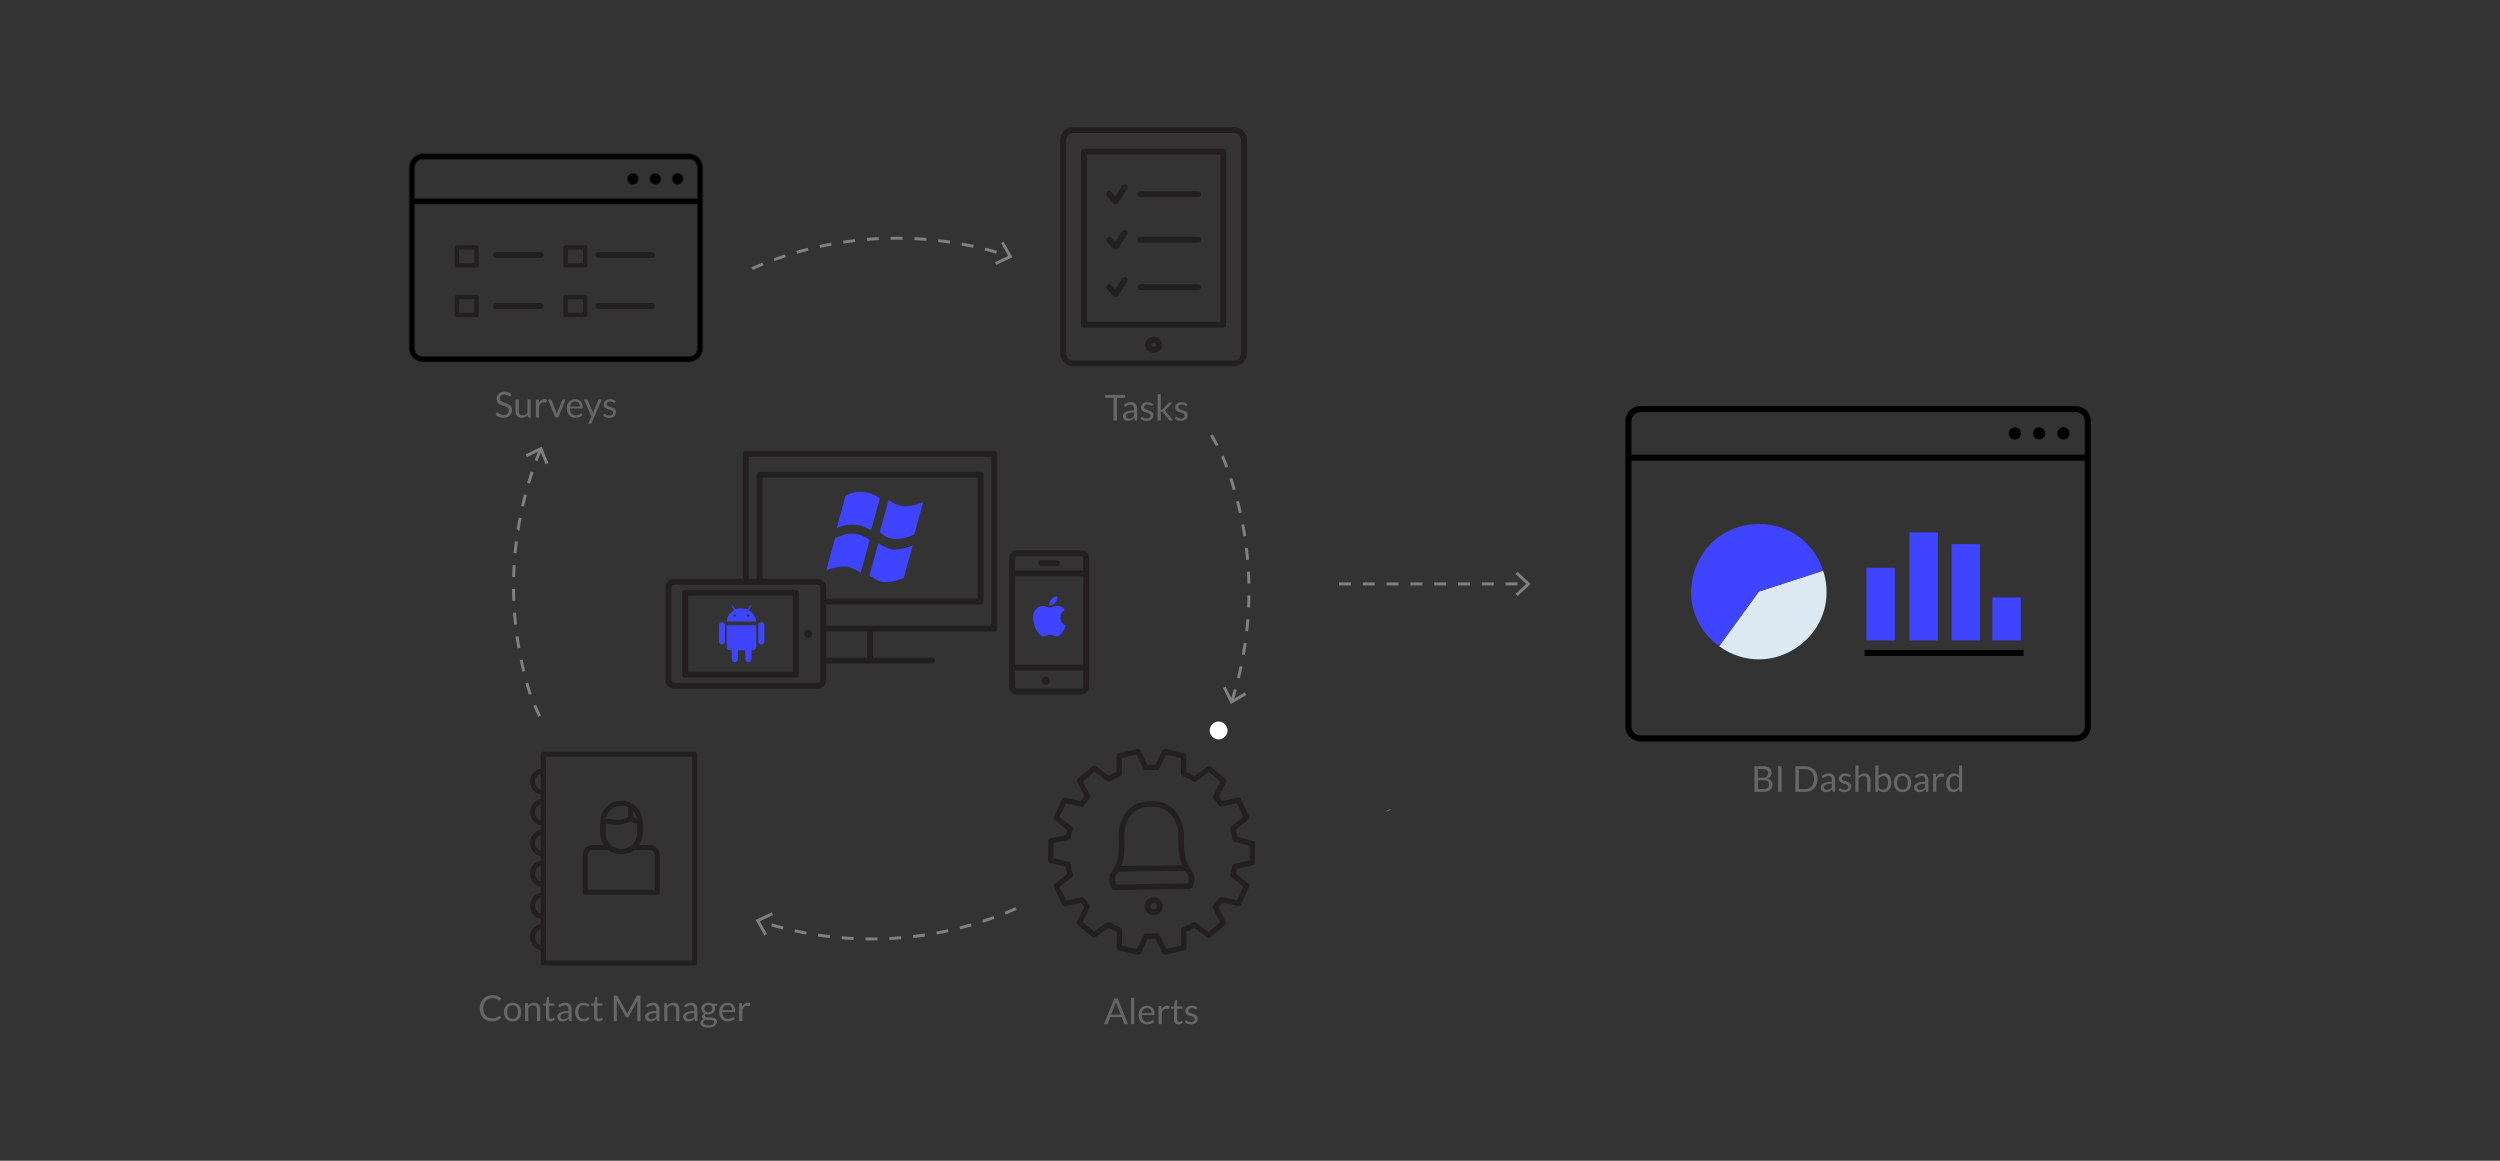 <svg xmlns="http://www.w3.org/2000/svg" xmlns:xlink="http://www.w3.org/1999/xlink" width="840" height="390" xmlns:v="https://vecta.io/nano"><rect width="100%" height="100%" fill="#333333" stroke="none"/><style><![CDATA[.B{stroke-linejoin:round}.C{fill:none}.D{stroke-miterlimit:10}.E{stroke-width:1.7}.F{stroke:#231f20}.G{stroke-width:2}.H{stroke-linecap:round}.I{stroke:gray}.J{stroke-dasharray:4,4}.K{fill-rule:evenodd}.L{fill:#3f44ff}]]></style><path d="M449.9 196.197h63.3" class="C D I J"/><path fill="gray" d="M509.885 200.287l-.683-.732 3.612-3.357-3.612-3.357.683-.733 4.397 4.1z"/><path fill="#fff" d="M409.482 242.426c-1.604-.012-3 1.378-3.025 2.985-.018 1.596 1.382 3.016 2.98 3.026 1.614.01 2.997-1.358 3.02-2.983.018-1.6-1.374-3.02-2.975-3.028" class="K"/><g class="B C D F G"><path d="M250.596 195.478v-43.004h83.484v58.76h-57.467m15.725.001V222.1"/><path d="M277.547 221.95h35.58" class="H"/><path d="M255.215 195.356V159.52h74.246v42.575h-52.848m88.347 28.332c0 1.072-.68 1.943-1.52 1.943h-21.87c-.84 0-1.524-.87-1.524-1.943v-42.6c0-1.072.684-1.944 1.524-1.944h21.868c.84 0 1.52.872 1.52 1.944v42.6z"/></g><path fill="#231f20" d="M352.755 228.76c0 .758-.617 1.373-1.374 1.373s-1.373-.615-1.373-1.373a1.37 1.37 0 0 1 1.373-1.375c.757 0 1.374.613 1.374 1.375"/><g class="B C D F G"><path d="M349.843 189.257h5.318" class="H"/><path d="M274.438 195.478c1.197 0 2.176.795 2.176 1.776v31.393c0 .98-.98 1.776-2.176 1.776h-47.684c-1.2 0-2.176-.797-2.176-1.776v-31.394c0-.98.975-1.776 2.176-1.776h47.684z"/><path d="M230.198 199.198h37.216v27.507h-37.216z"/></g><path fill="#231f20" d="M272.922 212.952c0 .758-.617 1.373-1.375 1.373s-1.373-.615-1.373-1.373.615-1.375 1.373-1.375 1.375.613 1.375 1.375"/><path d="M347.112 207.68c-.024-1.096.22-2.06.892-2.873.692-.838 1.596-1.255 2.7-1.197.376.02.745.13 1.074.308.636.347 1.238.28 1.866-.02a3.25 3.25 0 0 1 1.574-.334c.974.056 1.805.406 2.426 1.187.083.105.096.165-.033.26-.66.487-1.13 1.104-1.268 1.935-.212 1.266.326 2.507 1.534 3.137.2.104.22.2.144.4-.355.956-.882 1.812-1.546 2.578-.648.75-1.385.978-2.4.5-.832-.396-1.646-.365-2.468.02-.43.2-.877.325-1.35.188-.4-.117-.715-.378-.98-.684-.785-.9-1.388-1.906-1.75-3.05-.247-.778-.423-1.568-.394-2.335m8.18-7.1c-.027 1.295-.967 2.62-2.375 2.834-.334.052-.407-.014-.377-.363.125-1.4 1.205-2.542 2.577-2.748.3-.043.123.192.175.277m-77.64-8.938c-.032-.075-.01-.13 0-.187l2.883-10.563c.024-.093.04-.184.154-.23l3.12-1.078c2.42-.623 4.7-.27 6.88.935.457.257.93.483 1.332.823.127.105.165.2.115.37l-2 7.234-.934 3.312c-.037.136-.08.116-.175.06a18.78 18.78 0 0 0-3.016-1.54 6.49 6.49 0 0 0-3.274-.407c-1.152.14-2.3.324-3.4.635-.54.148-1.06.348-1.56.594-.033.018-.064.026-.107.044m32.446-22.97a.39.39 0 0 1-.009.209l-2.865 10.46a.43.43 0 0 1-.263.309c-1.28.574-2.593 1.047-3.982 1.256-1.334.2-2.665.268-3.985-.12-1.16-.343-2.17-.954-3.102-1.708-.065-.05-.12-.1-.178-.168-.126-.12-.15-.258-.1-.426l2.897-10.364c.036-.127.06-.155.185-.07.952.678 1.946 1.28 3.063 1.662 1.415.48 2.855.492 4.3.23 1.316-.238 2.556-.7 3.796-1.185l.235-.085m-17.445 9.48c-.9-.617-5.886-3.455-11.373-.736-.052.016-.105.035-.166.05-.036-.073.01-.137.026-.197l2.875-10.556a.32.32 0 0 1 .188-.223c6.216-3.277 11.42.887 11.388 1.014l-1.447 5.226-1.457 5.314c-.01.03-.02.05-.034.107m13.974 5.136l-.348 1.23-2.572 9.408c-.027.108-.063.183-.176.233-1.518.67-3.093 1.18-4.746 1.353-1.666.174-3.26-.088-4.734-.928l-1.755-1.102c-.134-.094-.178-.184-.127-.36l2.848-10.447c.04-.15.077-.154.196-.076.956.596 1.955 1.1 2.984 1.57.98.434 2.006.516 3.063.45 1.8-.112 3.494-.63 5.156-1.3l.16-.058c.013-.001.023.006.05.014" class="K L"/><path d="M340.457 192.622h24.1m-24.502 31.728h24.914" class="B C D F G"/><g class="L"><path d="M254.08 210.125l.006 7.202c-.003.652-.482 1.102-1.163 1.142a601.04 601.04 0 0 1-7.596 0c-.66-.042-1.143-.493-1.145-1.118l.008-7.226c.093-.058.193-.034.29-.034h9.313c.096 0 .196-.024.288.034" class="K"/><path d="M255.8 216.54c-.562 0-1.017-.455-1.017-1.017v-5.437a1.02 1.02 0 0 1 1.017-1.018 1.02 1.02 0 0 1 1.018 1.018v5.437a1.02 1.02 0 0 1-1.018 1.017m-13.223 0a1.02 1.02 0 0 1-1.018-1.017v-5.437a1.02 1.02 0 0 1 1.018-1.018 1.02 1.02 0 0 1 1.017 1.018v5.437c0 .562-.455 1.017-1.017 1.017m4.303 5.975c-.563 0-1.018-.455-1.018-1.017v-5.437a1.02 1.02 0 0 1 1.018-1.018 1.02 1.02 0 0 1 1.017 1.018v5.437c0 .562-.456 1.017-1.017 1.017m4.6 0a1.02 1.02 0 0 1-1.018-1.017v-5.437a1.02 1.02 0 0 1 1.018-1.018 1.02 1.02 0 0 1 1.017 1.018v5.437a1.02 1.02 0 0 1-1.017 1.017"/><path d="M253.942 208.037c-.3-1.267-1.062-2.188-2.16-2.843-.198-.116-.228-.188-.105-.378l.6-1.055c.07-.124.105-.368-.138-.365-.154.001-.233.172-.297.313-.108.25-.263.472-.395.707-.2.363-.236.373-.642.25-.376-.114-1.668-.5-3.353-.01-.453.13-.432.13-.673-.254-.218-.345-.29-.616-.705-1.004-.037-.034-.24 0-.108.373.127.36.355.676.567.99.16.24.097.33-.13.466-2.175 1.302-2.074 2.88-2.204 3.62h9.848c.018-.277-.04-.546-.103-.8m-7.108-.8c-.273-.008-.438-.153-.448-.402s.138-.418.403-.43c.27-.01.426.148.437.397s-.138.408-.392.434m4.605 0c-.268-.02-.424-.146-.43-.4-.01-.257.13-.416.4-.418.26-.003.415.14.424.396s-.153.395-.395.432" class="K"/></g><path d="M589.485 266.06v-8.598h2.742c.528 0 .982.052 1.365.155a2.6 2.6 0 0 1 .94.444 1.75 1.75 0 0 1 .546.705 2.38 2.38 0 0 1 .178.94 1.87 1.87 0 0 1-.1.611c-.065.196-.166.378-.3.546a2.12 2.12 0 0 1-.504.45c-.202.132-.44.24-.7.324.628.124 1.102.35 1.422.678s.48.76.48 1.296c0 .364-.066.696-.2.996s-.33.56-.588.774-.574.383-.948.5-.8.177-1.28.177h-3.04zm1.164-4.747h1.536a3.02 3.02 0 0 0 .852-.107 1.74 1.74 0 0 0 .598-.301c.157-.128.274-.282.35-.465s.114-.38.114-.597c0-.504-.152-.874-.456-1.1s-.776-.354-1.416-.354h-1.578v2.934zm0 .83v2.994h1.86c.332 0 .616-.038.854-.114a1.6 1.6 0 0 0 .588-.32 1.24 1.24 0 0 0 .339-.491 1.8 1.8 0 0 0 .108-.627c0-.444-.157-.796-.47-1.054s-.8-.387-1.426-.387h-1.852zm7.98 3.917h-1.164v-8.598h1.164v8.598zm12.07-4.296c0 .644-.103 1.23-.306 1.758s-.492.98-.864 1.356-.818.667-1.338.873a4.66 4.66 0 0 1-1.73.31h-3.216v-8.598h3.216c.632 0 1.208.103 1.73.3a3.83 3.83 0 0 1 1.338.876 3.93 3.93 0 0 1 .864 1.359c.204.527.306 1.113.306 1.758zm-1.194 0c0-.528-.07-1-.216-1.416s-.348-.77-.612-1.056a2.6 2.6 0 0 0-.96-.66c-.376-.152-.794-.23-1.254-.23h-2.046v6.714h2.046c.46 0 .878-.075 1.254-.228a2.64 2.64 0 0 0 .96-.657 2.91 2.91 0 0 0 .612-1.053c.142-.416.216-.887.216-1.415zm7.074 4.296h-.474c-.104 0-.188-.016-.252-.048s-.106-.1-.126-.204l-.12-.564-.468.388c-.152.113-.313.2-.48.288s-.347.137-.537.177-.4.06-.633.06a2.16 2.16 0 0 1-.663-.099 1.5 1.5 0 0 1-.537-.299 1.43 1.43 0 0 1-.363-.502c-.1-.203-.135-.443-.135-.72a1.34 1.34 0 0 1 .198-.695c.132-.222.345-.42.64-.593s.68-.314 1.155-.425 1.058-.166 1.746-.166v-.477c0-.475-.102-.834-.303-1.078s-.5-.365-.897-.365c-.26 0-.48.033-.657.1s-.332.14-.462.222l-.336.222c-.094.066-.187.1-.278.1-.072 0-.136-.02-.2-.058s-.097-.085-.13-.14l-.192-.342c.336-.324.698-.566 1.086-.727a3.35 3.35 0 0 1 1.3-.24c.34 0 .643.056.906.168s.486.268.666.468.316.44.408.726a3.04 3.04 0 0 1 .138.937v3.886zm-2.77-.655c.188 0 .36-.02.516-.057a1.96 1.96 0 0 0 .44-.162c.137-.07.27-.155.396-.255a3.43 3.43 0 0 0 .369-.342v-1.254c-.492 0-.9.03-1.254.093s-.624.145-.84.245-.373.22-.472.355a.77.77 0 0 0-.146.459 1 1 0 0 0 .078.416c.053.116.122.213.2.287s.2.13.312.163.25.052.4.052zm7.872-4.422c-.05.088-.122.132-.223.132-.06 0-.128-.02-.204-.065l-.278-.147a2.21 2.21 0 0 0-.394-.15c-.154-.046-.332-.07-.54-.07a1.55 1.55 0 0 0-.485.07c-.143.047-.268.108-.37.188a.83.83 0 0 0-.234.28.75.75 0 0 0-.08.345.58.58 0 0 0 .135.391c.1.104.2.193.357.27a3.04 3.04 0 0 0 .504.201l.58.186.58.22a2.12 2.12 0 0 1 .504.3c.147.12.267.267.357.44a1.35 1.35 0 0 1 .135.627c0 .28-.05.54-.15.777s-.248.444-.444.618a2.13 2.13 0 0 1-.72.411c-.284.1-.6.15-.983.15-.425 0-.8-.068-1.152-.207s-.636-.314-.876-.53l.252-.408c.032-.052.07-.092.114-.12a.32.32 0 0 1 .174-.042c.072 0 .147.028.228.084l.3.186c.114.068.252.13.414.187s.365.084.6.084a1.67 1.67 0 0 0 .546-.081c.156-.054.286-.127.4-.22s.182-.198.23-.318.075-.248.075-.384c0-.168-.045-.307-.136-.417a1.17 1.17 0 0 0-.356-.282 2.91 2.91 0 0 0-.507-.204l-.582-.183-.582-.22a2.05 2.05 0 0 1-.507-.31 1.37 1.37 0 0 1-.357-.46c-.09-.184-.135-.403-.135-.663a1.62 1.62 0 0 1 .144-.669 1.64 1.64 0 0 1 .42-.563c.185-.162.4-.3.68-.388a2.71 2.71 0 0 1 .918-.144 2.92 2.92 0 0 1 1.077.188 2.53 2.53 0 0 1 .824.52l-.24.388zm1.726 5.077v-8.838h1.068v3.576a3.29 3.29 0 0 1 .863-.663c.316-.166.68-.25 1.093-.25.332 0 .625.055.88.165a1.69 1.69 0 0 1 .636.468c.17.202.3.445.387.73s.132.598.132.94v3.87H627.4v-3.87c0-.46-.105-.816-.315-1.07s-.53-.38-.963-.38a1.78 1.78 0 0 0-.885.23 2.94 2.94 0 0 0-.76.618v4.476h-1.07zm6.71 0v-8.838h1.074v3.636a3.12 3.12 0 0 1 .866-.705 2.29 2.29 0 0 1 1.12-.267c.353 0 .67.065.954.198s.526.33.727.6.354.586.462.972.162.83.162 1.335c0 .448-.06.865-.18 1.25s-.293.72-.52 1.002a2.45 2.45 0 0 1-.828.666 2.44 2.44 0 0 1-1.101.243c-.393 0-.726-.076-1-.228s-.514-.364-.718-.637l-.054.553c-.032.15-.124.228-.276.228h-.688zm2.712-5.323a1.72 1.72 0 0 0-.915.24c-.262.16-.503.386-.723.678v2.94c.2.264.404.45.64.558s.495.162.783.162c.567 0 1.004-.202 1.308-.605s.456-.98.456-1.73c0-.396-.035-.735-.104-1.02s-.17-.518-.304-.7-.294-.315-.485-.4-.4-.126-.655-.126zm6.42-.85c.444 0 .845.074 1.203.222s.662.358.912.63.44.602.576.987.2.817.2 1.293-.066.912-.2 1.296-.326.712-.576.984-.555.48-.912.627a3.16 3.16 0 0 1-1.203.219 3.16 3.16 0 0 1-1.203-.219 2.54 2.54 0 0 1-.915-.627c-.252-.272-.446-.6-.582-.984a3.86 3.86 0 0 1-.204-1.296c0-.476.068-.907.204-1.293a2.8 2.8 0 0 1 .582-.987 2.6 2.6 0 0 1 .915-.63c.358-.148.76-.222 1.203-.222zm0 5.424c.6 0 1.048-.2 1.344-.603s.444-.964.444-1.684-.148-1.288-.444-1.7-.744-.606-1.344-.606c-.304 0-.568.052-.792.156a1.48 1.48 0 0 0-.561.45c-.15.195-.263.437-.336.723a3.87 3.87 0 0 0-.111.969c0 .36.037.683.1.966s.186.523.336.718.337.343.56.446.488.156.792.156zm8.675.75h-.474c-.104 0-.188-.016-.252-.048s-.106-.1-.126-.204l-.12-.564-.468.388c-.152.113-.313.2-.48.288s-.347.137-.537.177-.4.06-.633.06a2.16 2.16 0 0 1-.663-.099 1.5 1.5 0 0 1-.537-.299 1.43 1.43 0 0 1-.363-.502c-.1-.203-.135-.443-.135-.72a1.34 1.34 0 0 1 .198-.695c.132-.222.345-.42.64-.593s.68-.314 1.155-.425 1.058-.166 1.746-.166v-.477c0-.475-.102-.834-.303-1.078s-.5-.365-.897-.365c-.26 0-.48.033-.657.1s-.332.14-.462.222l-.336.222c-.094.066-.187.1-.278.1-.072 0-.136-.02-.2-.058s-.097-.085-.13-.14l-.192-.342c.336-.324.698-.566 1.086-.727a3.35 3.35 0 0 1 1.3-.24c.34 0 .643.056.906.168s.486.268.666.468.316.44.408.726a3.04 3.04 0 0 1 .138.937v3.886zm-2.772-.655c.188 0 .36-.02.516-.057a1.96 1.96 0 0 0 .44-.162c.137-.07.27-.155.396-.255a3.43 3.43 0 0 0 .369-.342v-1.254c-.492 0-.9.03-1.254.093s-.624.145-.84.245-.373.22-.472.355a.77.77 0 0 0-.146.459 1 1 0 0 0 .078.416c.053.116.122.213.2.287s.2.13.312.163a1.43 1.43 0 0 0 .39.052zm4.392.655v-6.078h.612c.115 0 .195.022.24.066s.074.12.1.228l.07.948c.208-.424.466-.755.77-.993a1.7 1.7 0 0 1 1.077-.356 1.7 1.7 0 0 1 .456.057 1.59 1.59 0 0 1 .378.159l-.14.798c-.027.1-.1.15-.186.15-.056 0-.142-.02-.258-.057a1.66 1.66 0 0 0-.486-.057c-.372 0-.683.107-.933.324s-.46.53-.627.94v3.87h-1.066zm9.115 0a.27.27 0 0 1-.288-.222l-.097-.738a3.2 3.2 0 0 1-.891.759c-.334.2-.717.285-1.148.285a2.19 2.19 0 0 1-.948-.201c-.284-.134-.526-.33-.727-.6s-.354-.584-.462-.972a5.05 5.05 0 0 1-.162-1.338c0-.448.06-.865.18-1.25s.293-.722.52-1.006.5-.507.825-.67.692-.242 1.104-.242c.372 0 .7.063.954.188s.5.303.708.53v-3.372h1.068v8.838h-.636zm-2.07-.78a1.72 1.72 0 0 0 .915-.24c.262-.16.503-.387.723-.68v-2.94c-.195-.265-.4-.45-.645-.556s-.493-.158-.777-.158c-.567 0-1.004.2-1.308.605s-.456.98-.456 1.73a4.4 4.4 0 0 0 .102 1.017 1.94 1.94 0 0 0 .301.696 1.18 1.18 0 0 0 .485.398c.192.084.412.126.66.126z" fill="#666"/><g class="B C D F G"><path d="M418.01 118.613c0 1.914-1.493 3.473-3.334 3.473H360.57c-1.84 0-3.336-1.56-3.336-3.473V47.177c0-1.914 1.496-3.47 3.336-3.47h54.105c1.84 0 3.334 1.556 3.334 3.47v71.436z"/><path d="M364.216 50.976h46.8v58.16h-46.8zm25.256 64.894c0 .94-.827 1.705-1.848 1.705s-1.853-.766-1.853-1.705c0-.947.83-1.707 1.853-1.707s1.848.76 1.848 1.707z"/></g><g fill="#666"><path d="M378.076 132.706v.978h-2.778v7.62h-1.164v-7.62h-2.8v-.978h6.732zm4.02 8.598h-.474c-.104 0-.188-.016-.252-.048s-.106-.1-.126-.204l-.12-.564-.468.387a2.68 2.68 0 0 1-.48.288c-.168.078-.347.137-.537.177a3.08 3.08 0 0 1-.633.06 2.13 2.13 0 0 1-.663-.1c-.206-.066-.385-.166-.537-.298s-.273-.3-.363-.503a1.76 1.76 0 0 1-.135-.719 1.34 1.34 0 0 1 .198-.695c.132-.222.345-.42.64-.593s.68-.314 1.155-.424 1.058-.166 1.746-.166v-.477c0-.475-.1-.834-.303-1.078s-.5-.365-.897-.365c-.26 0-.48.033-.657.1s-.332.14-.462.222l-.336.222c-.094.066-.187.1-.28.1a.32.32 0 0 1-.189-.057c-.054-.038-.097-.085-.13-.14l-.192-.342a3.47 3.47 0 0 1 1.086-.726c.388-.16.818-.24 1.3-.24.34 0 .642.056.906.168s.486.268.666.468.316.442.408.726.138.596.138.936v3.888zm-2.772-.654a2.18 2.18 0 0 0 .516-.057 2.01 2.01 0 0 0 .44-.162c.137-.07.27-.155.396-.255a3.43 3.43 0 0 0 .369-.342v-1.254a7.08 7.08 0 0 0-1.254.094 3.56 3.56 0 0 0-.84.244c-.216.1-.373.22-.47.356a.77.77 0 0 0-.147.458 1.02 1.02 0 0 0 .078.417c.052.117.122.212.2.287a.83.83 0 0 0 .312.163 1.45 1.45 0 0 0 .4.05z"/><use xlink:href="#B"/><path d="M390.034 132.466v5.202h.276a.51.51 0 0 0 .198-.033c.052-.022.1-.067.174-.135l1.92-2.058c.06-.064.12-.116.18-.156s.14-.06.24-.06h.972l-2.238 2.382c-.056.068-.11.128-.165.18s-.115.098-.183.138c.072.048.137.103.195.165s.113.133.165.213l2.376 3h-.96c-.088 0-.163-.017-.225-.05a.59.59 0 0 1-.177-.159l-1.998-2.5c-.06-.084-.12-.14-.18-.165s-.15-.04-.27-.04h-.3v2.904h-1.074v-8.838h1.074z"/><use xlink:href="#B" x="11.496"/><path d="M379.006 344.104h-.9c-.104 0-.188-.026-.252-.078a.48.48 0 0 1-.144-.198l-.804-2.075h-3.858l-.804 2.075c-.028.072-.076.137-.144.192a.39.39 0 0 1-.252.084h-.9l3.438-8.598h1.182l3.438 8.598zm-5.634-3.193h3.2l-1.35-3.498c-.088-.216-.174-.485-.258-.8l-.13.453-.123.363-1.35 3.492zm7.74-5.645v8.838h-1.068v-8.838h1.068z"/><use xlink:href="#C"/><use xlink:href="#D"/><path d="M395.962 344.2c-.48 0-.85-.134-1.107-.4s-.387-.654-.387-1.158v-3.72h-.732a.24.24 0 0 1-.162-.058c-.044-.038-.066-.097-.066-.177v-.426l.996-.126.246-1.878c.008-.06.034-.1.078-.147s.1-.057.168-.057h.54v2.094h1.74v.774h-1.74v3.647c0 .256.062.446.186.57a.65.65 0 0 0 .48.186c.112 0 .2-.015.3-.045a1.25 1.25 0 0 0 .213-.099l.153-.1c.042-.03.08-.045.1-.045.056 0 .106.034.15.103l.312.5a1.99 1.99 0 0 1-.666.405 2.24 2.24 0 0 1-.804.148zm6.114-5.173c-.048.088-.122.132-.222.132-.06 0-.128-.02-.204-.065l-.28-.147a2.52 2.52 0 0 0-.393-.149c-.152-.046-.332-.07-.54-.07-.18 0-.342.023-.486.07s-.267.108-.37.188a.82.82 0 0 0-.234.28.75.75 0 0 0-.08.345.58.58 0 0 0 .135.391 1.19 1.19 0 0 0 .357.27 2.94 2.94 0 0 0 .504.2l.58.186.58.22a2.1 2.1 0 0 1 .504.3 1.38 1.38 0 0 1 .357.44 1.35 1.35 0 0 1 .135.627c0 .28-.05.54-.15.777s-.248.444-.444.618a2.14 2.14 0 0 1-.72.411c-.284.1-.612.15-.984.15a3.05 3.05 0 0 1-1.152-.207c-.344-.138-.636-.314-.876-.53l.252-.408c.032-.052.07-.092.114-.12a.32.32 0 0 1 .174-.042c.072 0 .148.028.228.084l.3.186c.114.068.252.13.414.187s.365.084.6.084a1.67 1.67 0 0 0 .546-.081c.156-.054.286-.127.4-.22a.77.77 0 0 0 .23-.318.99.99 0 0 0 .075-.384c0-.168-.045-.307-.135-.417a1.14 1.14 0 0 0-.357-.282 2.91 2.91 0 0 0-.507-.204l-.582-.183-.582-.22a2.05 2.05 0 0 1-.507-.31 1.39 1.39 0 0 1-.357-.459c-.1-.182-.135-.403-.135-.663a1.62 1.62 0 0 1 .144-.669c.096-.214.236-.402.42-.563a2.02 2.02 0 0 1 .678-.388c.278-.098.574-.144.918-.144a2.92 2.92 0 0 1 1.077.188c.317.125.593.3.825.52l-.24.388zm-234.3 2.293c.064 0 .122.026.174.078l.456.498a3.68 3.68 0 0 1-1.28.954c-.5.227-1.107.342-1.815.342-.62 0-1.182-.106-1.686-.32a3.71 3.71 0 0 1-1.29-.9c-.356-.385-.632-.85-.828-1.4s-.294-1.135-.294-1.782.105-1.242.315-1.782.505-1.004.885-1.392.834-.7 1.365-.903a4.67 4.67 0 0 1 1.755-.32c.632 0 1.177.1 1.635.294s.865.462 1.22.8l-.378.533c-.028.04-.06.073-.096.1s-.088.04-.156.04c-.052 0-.107-.02-.165-.058l-.207-.14-.282-.18a2.47 2.47 0 0 0-.384-.18 3.08 3.08 0 0 0-.516-.14 3.59 3.59 0 0 0-.678-.057c-.46 0-.88.078-1.263.236a2.83 2.83 0 0 0-.987.675 3.07 3.07 0 0 0-.645 1.068c-.154.42-.23.9-.23 1.4 0 .536.077 1.014.23 1.434a3.15 3.15 0 0 0 .63 1.065 2.66 2.66 0 0 0 .945.663 3.04 3.04 0 0 0 1.176.228c.256 0 .486-.015.7-.045s.393-.077.567-.14a2.45 2.45 0 0 0 .486-.243 3.7 3.7 0 0 0 .453-.351c.068-.058.134-.1.198-.1zm4.454-4.398c.444 0 .845.074 1.203.222s.662.358.912.63.442.602.576.987a3.92 3.92 0 0 1 .2 1.293c0 .476-.067.912-.2 1.296s-.326.712-.576.984a2.53 2.53 0 0 1-.912.627 3.16 3.16 0 0 1-1.203.219 3.16 3.16 0 0 1-1.203-.219c-.358-.146-.663-.355-.915-.627s-.446-.6-.582-.984a3.86 3.86 0 0 1-.204-1.296c0-.476.068-.907.204-1.293a2.8 2.8 0 0 1 .582-.987 2.59 2.59 0 0 1 .915-.63c.357-.148.76-.222 1.203-.222zm0 5.424c.6 0 1.048-.2 1.344-.603s.444-.964.444-1.684-.148-1.288-.444-1.7-.744-.606-1.344-.606c-.304 0-.568.052-.792.156a1.48 1.48 0 0 0-.561.45 1.99 1.99 0 0 0-.336.723 3.87 3.87 0 0 0-.111.969c0 .36.037.683.1.966s.186.523.336.718a1.49 1.49 0 0 0 .561.446c.224.104.487.156.792.156z"/><use xlink:href="#E"/><use xlink:href="#F"/><use xlink:href="#G"/><path d="M197.818 338.098c-.032.044-.064.078-.096.102s-.078.036-.138.036-.125-.024-.195-.074-.16-.105-.267-.165-.24-.115-.393-.165-.343-.075-.567-.075c-.296 0-.558.053-.786.16s-.42.26-.573.46a2.07 2.07 0 0 0-.348.726c-.078.284-.117.603-.117.954 0 .368.042.695.126.98s.202.525.354.72.337.342.555.443a1.7 1.7 0 0 0 .735.153c.26 0 .474-.03.642-.093s.308-.13.42-.207l.276-.207c.072-.062.144-.093.216-.093.092 0 .16.034.204.102l.3.39c-.264.323-.594.56-1 .71a3.53 3.53 0 0 1-1.254.225c-.38 0-.733-.07-1.06-.2s-.61-.343-.85-.61-.43-.593-.567-.98-.207-.83-.207-1.326a4 4 0 0 1 .189-1.254 2.84 2.84 0 0 1 .552-.993 2.5 2.5 0 0 1 .897-.651 3.04 3.04 0 0 1 1.224-.233c.424 0 .8.068 1.128.207a2.7 2.7 0 0 1 .87.585l-.282.38z"/><use xlink:href="#F" x="16.164"/><path d="M210.613 340.29l.123.32.126-.32.15-.3 2.9-5.286c.052-.092.106-.147.162-.168a.75.75 0 0 1 .24-.029h.858v8.598h-1.02v-6.318l.006-.27.018-.294-2.946 5.376c-.1.18-.24.27-.42.27h-.168c-.18 0-.32-.1-.42-.27l-3.012-5.395.027.307.01.275v6.318h-1.02v-8.598h.858a.78.78 0 0 1 .24.029c.056.02.1.076.162.168l2.97 5.292a2.38 2.38 0 0 1 .147.305z"/><use xlink:href="#G" x="29.518"/><use xlink:href="#E" x="46.75"/><use xlink:href="#G" x="42.275"/><path d="M237.993 336.916c.264 0 .51.028.74.087a2.33 2.33 0 0 1 .627.255h1.65v.396c0 .133-.084.217-.252.252l-.7.097c.136.26.204.55.204.87 0 .296-.057.564-.17.807a1.83 1.83 0 0 1-.474.621c-.202.172-.442.304-.72.396a2.87 2.87 0 0 1-.915.139c-.284 0-.552-.034-.804-.103a1.03 1.03 0 0 0-.291.267c-.066.096-.1.188-.1.28 0 .15.058.262.174.338s.27.132.462.165.4.05.654.05h.747a4.11 4.11 0 0 1 .747.066c.244.045.462.117.654.22a1.23 1.23 0 0 1 .462.419c.116.18.174.41.174.692 0 .264-.065.52-.195.766a2.06 2.06 0 0 1-.561.659c-.244.192-.542.346-.894.46s-.75.174-1.194.174-.833-.045-1.167-.133-.61-.206-.83-.354-.385-.32-.495-.513a1.22 1.22 0 0 1-.165-.61 1.1 1.1 0 0 1 .285-.766c.2-.2.45-.377.783-.5-.172-.08-.31-.188-.41-.32s-.153-.313-.153-.536c0-.088.016-.18.048-.272s.08-.187.147-.278.147-.18.243-.264a1.62 1.62 0 0 1 .336-.222 1.89 1.89 0 0 1-.705-.669c-.17-.278-.255-.603-.255-.975 0-.296.057-.565.17-.808s.273-.447.477-.618a2.18 2.18 0 0 1 .729-.393c.282-.093.59-.14.927-.14zm1.896 6.488c0-.155-.042-.28-.126-.373a.81.81 0 0 0-.342-.218 2.41 2.41 0 0 0-.498-.113c-.188-.024-.386-.036-.594-.036h-.636c-.216 0-.422-.027-.618-.08-.228.107-.413.24-.555.396s-.213.343-.213.56c0 .137.035.264.105.382s.177.22.32.307a1.88 1.88 0 0 0 .543.204c.218.05.475.075.77.075.288 0 .546-.026.774-.08s.42-.128.58-.226a1.11 1.11 0 0 0 .363-.35c.084-.135.126-.283.126-.446zm-1.896-3.278a1.68 1.68 0 0 0 .573-.09c.166-.06.305-.145.417-.252s.196-.237.252-.388.084-.314.084-.495c0-.372-.113-.668-.34-.888s-.555-.33-.987-.33-.755.1-.98.33-.34.516-.34.888c0 .18.03.346.087.495s.143.28.255.388a1.19 1.19 0 0 0 .414.252c.164.06.352.1.564.1z"/><use xlink:href="#C" x="-140.917" y="-1.008"/><use xlink:href="#D" x="-140.917" y="-1.008"/><path d="M171.593 133.042c-.036.06-.074.105-.114.135s-.092.045-.156.045-.147-.034-.237-.102-.204-.143-.342-.225-.304-.157-.498-.225-.43-.102-.705-.102c-.26 0-.5.035-.7.105s-.367.165-.5.285a1.17 1.17 0 0 0-.303.423c-.068.162-.102.337-.102.525a.97.97 0 0 0 .177.597c.118.158.274.293.468.405s.414.2.66.3l.756.255.756.297a2.66 2.66 0 0 1 .66.417 1.9 1.9 0 0 1 .468.618c.118.244.177.544.177.9 0 .376-.064.73-.192 1.06a2.44 2.44 0 0 1-.561.861c-.246.244-.548.436-.906.576s-.765.2-1.22.2c-.556 0-1.063-.1-1.52-.303a3.57 3.57 0 0 1-1.173-.82l.336-.552a.44.44 0 0 1 .117-.111c.046-.03.097-.045.153-.045.084 0 .18.045.288.135a4.8 4.8 0 0 0 .405.297c.162.108.358.207.588.297s.5.135.843.135c.276 0 .522-.038.738-.114s.4-.183.55-.32a1.39 1.39 0 0 0 .345-.495c.08-.192.12-.406.12-.642 0-.26-.06-.473-.177-.64s-.273-.305-.465-.417a3.25 3.25 0 0 0-.657-.285l-.756-.24c-.258-.082-.5-.177-.756-.285a2.31 2.31 0 0 1-.657-.42 1.93 1.93 0 0 1-.465-.645c-.118-.258-.177-.577-.177-.957 0-.304.06-.598.177-.882s.3-.536.513-.756.5-.396.83-.528a3.04 3.04 0 0 1 1.137-.198 3.64 3.64 0 0 1 1.314.228c.396.152.742.372 1.038.66l-.282.552zm2.71 1.176v3.876c0 .46.106.816.318 1.068s.532.378.96.378a1.84 1.84 0 0 0 .882-.222c.276-.148.53-.354.762-.618v-4.482h1.068v6.078h-.636a.27.27 0 0 1-.288-.222l-.084-.654c-.264.292-.56.527-.888.705s-.704.267-1.128.267c-.332 0-.625-.055-.88-.165s-.467-.265-.64-.465-.3-.442-.387-.726a3.24 3.24 0 0 1-.129-.942v-3.876h1.068zm5.75 6.078v-6.078h.612c.116 0 .196.022.24.066s.074.12.1.228l.072.948c.208-.424.465-.755.77-.993a1.7 1.7 0 0 1 1.077-.357c.168 0 .32.02.456.057a1.59 1.59 0 0 1 .378.159l-.138.798c-.028.1-.1.15-.186.15-.056 0-.142-.02-.258-.057a1.66 1.66 0 0 0-.486-.057c-.372 0-.683.108-.933.324s-.46.53-.627.942v3.87h-1.068z"/><path d="M184.12 134.218h.876a.33.33 0 0 1 .21.066c.056.044.096.096.12.156l1.542 3.912c.056.144.1.288.132.432l.1.426.102-.426a3.6 3.6 0 0 1 .138-.432l1.56-3.912c.024-.064.063-.117.117-.16s.12-.063.2-.063h.834l-2.478 6.078h-.966l-2.478-6.078zm9.163-.096c.364 0 .7.06 1.008.183s.574.298.798.528.4.514.525.852.2.723.2 1.155c0 .168-.018.28-.054.336s-.104.084-.204.084H191.5c.008.384.06.718.156 1.002s.228.52.396.7.368.333.6.426a2.06 2.06 0 0 0 .78.141c.268 0 .5-.03.693-.093a3.68 3.68 0 0 0 .5-.2l.35-.2c.094-.062.175-.093.243-.093.088 0 .156.034.204.102l.3.4a2.03 2.03 0 0 1-.474.417 2.95 2.95 0 0 1-.591.291c-.2.076-.427.133-.65.17s-.446.057-.666.057a3.09 3.09 0 0 1-1.161-.213 2.55 2.55 0 0 1-.918-.624c-.258-.274-.46-.613-.603-1.017s-.216-.868-.216-1.392a3.54 3.54 0 0 1 .195-1.188 2.8 2.8 0 0 1 .561-.957c.244-.27.542-.482.894-.636s.748-.23 1.2-.23zm.024.786c-.516 0-.922.15-1.218.447s-.48.7-.552 1.24h3.306a2.15 2.15 0 0 0-.102-.68c-.068-.205-.168-.384-.3-.534s-.293-.266-.483-.348a1.63 1.63 0 0 0-.65-.123zm5.495 7.192a.56.56 0 0 1-.135.192c-.054.048-.137.072-.25.072h-.792l1.1-2.412-2.508-5.724h.924a.31.31 0 0 1 .216.07.43.43 0 0 1 .114.153l1.626 3.828a2.77 2.77 0 0 1 .093.264l.07.27.084-.27.096-.27 1.578-3.822a.34.34 0 0 1 .123-.159c.058-.042.12-.063.2-.063h.852l-3.4 7.872z"/><use xlink:href="#B" x="-180.552" y="-1.008"/></g><path d="M153.508 83.12h6.6v6.04h-6.6zm0 16.67h6.6v6.04h-6.6zm36.516-16.67h6.6v6.04h-6.6zm0 16.67h6.6v6.04h-6.6z" stroke-width="1.5" class="B C D F"/><path d="M142.17 51.65c-2.585 0-4.694 2.11-4.694 4.694v60.587c0 2.584 2.11 4.693 4.694 4.693h89.287c2.584 0 4.694-2.11 4.694-4.693V56.346c0-2.585-2.1-4.694-4.694-4.694H142.17zm92.103 4.695v10.327h-94.92V56.346a2.79 2.79 0 0 1 2.816-2.817h89.287a2.79 2.79 0 0 1 2.817 2.817m-8.45 3.755a1.88 1.88 0 0 0 1.877 1.878 1.88 1.88 0 0 0 1.878-1.878 1.88 1.88 0 0 0-1.878-1.878 1.88 1.88 0 0 0-1.877 1.878m-7.5 0a1.88 1.88 0 0 0 1.878 1.878 1.88 1.88 0 0 0 1.877-1.878 1.88 1.88 0 0 0-1.877-1.878c-1.038 0-1.878.84-1.878 1.878m-7.51 0a1.88 1.88 0 0 0 1.878 1.878 1.88 1.88 0 0 0 1.878-1.878 1.88 1.88 0 0 0-1.878-1.878 1.88 1.88 0 0 0-1.878 1.878m23.47 56.832c0 1.577-1.24 2.815-2.816 2.815H142.17c-1.576 0-2.816-1.238-2.816-2.815V68.55h94.92v48.383z"/><g class="C D"><g class="F"><path stroke-width=".25" d="M142.17 51.65c-2.585 0-4.694 2.11-4.694 4.694v60.587c0 2.584 2.11 4.693 4.694 4.693h89.287c2.584 0 4.694-2.11 4.694-4.693V56.346c0-2.585-2.1-4.694-4.694-4.694H142.17zm92.103 4.695v10.327h-94.92V56.346a2.79 2.79 0 0 1 2.816-2.817h89.287a2.79 2.79 0 0 1 2.817 2.817zm-8.45 3.755a1.88 1.88 0 0 0 1.877 1.878 1.88 1.88 0 0 0 1.878-1.878 1.88 1.88 0 0 0-1.878-1.878 1.88 1.88 0 0 0-1.877 1.878zm-7.5 0a1.88 1.88 0 0 0 1.878 1.878 1.88 1.88 0 0 0 1.877-1.878 1.88 1.88 0 0 0-1.877-1.878c-1.038 0-1.878.84-1.878 1.878zm-7.51 0a1.88 1.88 0 0 0 1.878 1.878 1.88 1.88 0 0 0 1.878-1.878 1.88 1.88 0 0 0-1.878-1.878 1.88 1.88 0 0 0-1.878 1.878zm23.47 56.832c0 1.577-1.24 2.815-2.816 2.815H142.17c-1.576 0-2.816-1.238-2.816-2.815V68.55h94.92v48.383z"/><path d="M166.634 85.67h15.008m-15.008 17.142h15.008m19.423-17.142h18.012m-18.012 17.142h18.012M372.7 65.244l2.173 2.36 3-4.723M372.7 80.577l2.173 2.36 3-4.724M372.7 96.475l2.173 2.36 3-4.724m5.353-28.867h19.298m-19.298 15.333h19.298m-19.298 15.898h19.298" class="B G H"/><path d="M399.976 293.584c-1.1-1.635-2.24-3.42-2.624-5.293-.546-2.626-.47-5.395-.54-8.096-.117-4.516-3.033-10.156-9.697-10.07-.147.002-.28.012-.412.022a5.52 5.52 0 0 0-.413-.013c-6.668.085-9.436 5.8-9.44 10.315-.001 2.702.146 5.468-.332 8.106-.335 1.883-1.438 3.696-2.5 5.36-.82 1.296.1 4.174.393 4.18.686.012 6.663-.08 12.64-.17l12.635-.152c.283-.01 1.14-2.912.283-4.187zm-10.274 10.85c.014 1.142-.896 2.075-2.04 2.1a2.06 2.06 0 0 1-2.096-2.038 2.07 2.07 0 0 1 2.043-2.096c1.143-.015 2.078.9 2.092 2.044z" stroke-width="1.9" class="B"/><path stroke-width="1.8" d="M420.692 289.88l.087-6.476-5.8-1.44-.386-2.18c-.105-.46-.28-.9-.406-1.342l4.694-3.724-2.764-5.867-5.837 1.25a27.33 27.33 0 0 0-1.808-2.368l2.688-5.32-4.957-4.17-4.786 3.57a25.82 25.82 0 0 0-3.723-1.843l-.007-6-6.305-1.456-2.634 5.346c-1.237-.076-2.477-.057-3.745.04l-2.65-5.368-6.322 1.48-.012 5.976c-1.226.522-2.436 1.078-3.553 1.746l-4.756-3.57-4.968 4.154 2.68 5.344c-.713.813-1.343 1.63-1.94 2.51l-5.856-1.228-2.74 5.87 4.676 3.7a26.19 26.19 0 0 0-.639 2.756l-5.815 1.286-.073 6.486 5.796 1.434.39 2.166c.106.46.26.903.403 1.358l-4.708 3.718 2.78 5.878 5.826-1.25 1.816 2.357-2.682 5.32 4.955 4.17 4.777-3.57c1.185.707 2.435 1.325 3.714 1.86l.004 5.975 6.333 1.45 2.626-5.33c1.24.074 2.482.05 3.734-.035l2.66 5.354 6.3-1.48-.002-5.968c1.252-.522 2.444-1.08 3.57-1.752l4.757 3.577 4.983-4.157-2.7-5.342a25.39 25.39 0 0 0 1.948-2.519l5.854 1.24 2.74-5.884-4.67-3.692c.264-.897.47-1.813.634-2.742l5.81-1.293z" class="B"/><g class="H B"><path stroke-width="1.9" d="M375.195 291.94l22.792-.3"/><path d="M204.854 284.77H199c-1.307 0-2.37 1.2-2.37 2.68v12.347h24.223V287.45c0-1.48-1.06-2.68-2.368-2.68h-5.745" class="E"/></g><path d="M215.017 279.947c0 3.4-2.715 6.176-6.063 6.176h-.306c-3.35 0-6.064-2.766-6.064-6.176v-3.855c0-3.4 2.715-6.176 6.064-6.176h.306c3.348 0 6.063 2.766 6.063 6.176v3.855z" class="B E"/><path d="M211.94 274.948c-1.247.83-2.793 1.32-4.467 1.32-1.798 0-4.9-.635-4.9-.178v3.856c0 3.4 2.715 6.176 6.064 6.176h.306c3.348 0 6.063-2.766 6.063-6.176v-3.732a7.9 7.9 0 0 1-3.076-1.201v-.065z" class="B E"/><path d="M211.94 274.948v-4.226" class="B E H"/><path d="M182.557 253.385h50.848v70.198h-50.848z" class="B E"/><g class="H B E"><use xlink:href="#H"/><path d="M182.557 269.235c-1.997 0-3.614 1.648-3.614 3.68s1.617 3.68 3.614 3.68"/><use xlink:href="#H" y="20.638"/><path d="M182.557 289.858c-1.997 0-3.614 1.646-3.614 3.68s1.617 3.68 3.614 3.68"/><use xlink:href="#H" y="41.705"/><path d="M182.557 311.2c-1.997 0-3.614 1.646-3.614 3.68s1.617 3.68 3.614 3.68"/></g></g><path d="M413.93 235.513c2.77-8.682 4.592-17.817 5.34-27.294a123 123 0 0 0 .378-9.046 120.46 120.46 0 0 0-.432-10.771 119.72 119.72 0 0 0-8.881-36.188l-3.764-6.913" class="I J"/></g><path fill="gray" d="M418.767 233.49l-.51-.862-4.244 2.51-2.194-4.417-.895.447 2.672 5.378z"/><path d="M181.596 151.048c-3.456 8.433-6.004 17.393-7.508 26.78a122.62 122.62 0 0 0-1.102 8.986c-.308 3.612-.45 7.205-.434 10.772.057 12.72 2.128 25.102 5.955 36.78l3.197 7.193" class="C D I J"/><path fill="gray" d="M176.612 152.678l.437.9 4.432-2.162 1.832 4.58.93-.373-2.233-5.574z"/><path d="M252.686 90.255c16.44-7.26 34.764-10.942 53.936-10.104 2.31.103 4.603.268 6.875.496 2.66.267 5.295.62 7.898 1.056a120.02 120.02 0 0 1 17.758 4.38" class="C D I J"/><path fill="gray" d="M334.752 88.995l-.43-.904 4.457-2.11-2.427-4.293.872-.5 2.955 5.228z"/><path d="M341.39 305.273c-16.44 7.26-34.764 10.942-53.936 10.104a123.29 123.29 0 0 1-6.875-.495c-2.66-.267-5.295-.62-7.898-1.056-6.093-1.02-12.023-2.49-17.758-4.38" class="C D I J"/><path fill="gray" d="M259.324 306.533l.43.905-4.458 2.107 2.427 4.293-.87.49-2.956-5.227z"/><path d="M551.237 136.426a5.12 5.12 0 0 0-5.109 5.108V244.04a5.12 5.12 0 0 0 5.109 5.108h146.18a5.12 5.12 0 0 0 5.109-5.108V141.534a5.12 5.12 0 0 0-5.109-5.108h-146.18zm149.245 5.108v11.24H548.17v-11.24c0-1.717 1.35-3.065 3.066-3.065h146.18c1.715 0 3.066 1.348 3.066 3.065m-9.196 4.087c0 1.13.914 2.045 2.043 2.045s2.044-.916 2.044-2.045-.915-2.043-2.044-2.043-2.043.915-2.043 2.043m-8.175 0c0 1.13.915 2.045 2.044 2.045s2.043-.916 2.043-2.045-.915-2.043-2.043-2.043-2.044.915-2.044 2.043m-8.173 0c0 1.13.914 2.045 2.043 2.045s2.044-.916 2.044-2.045-.915-2.043-2.044-2.043-2.043.915-2.043 2.043m25.544 98.418c0 1.716-1.352 3.065-3.066 3.065h-146.18c-1.716 0-3.066-1.35-3.066-3.065v-89.222h152.312v89.222z"/><path stroke="#000" d="M626.512 219.386h53.42" class="C D G"/><path d="M669.434 200.72h9.548v14.453h-9.548zm-13.704-17.88h9.55v32.333h-9.55zm-14.152-3.957h9.544v36.3h-9.544zM627.12 190.78h9.548v24.393h-9.548z" class="L"/><path fill="#ddeaf3" d="M612.563 191.745l-21.59 7.017-13.344 18.366c8.114 5.897 18.57 5.897 26.7 0 8.113-5.896 11.344-15.844 8.245-25.383"/><path d="M590.972 176.06c-10.03 0-18.493 6.146-21.59 15.686s.13 19.487 8.247 25.383l13.344-18.366 21.59-7.017c-3.1-9.54-11.562-15.686-21.59-15.686" class="L"/><path fill="#666" d="M465.97 272.63c.396 0 2.18-.763 1.26-.763-.398 0-2.18.763-1.26.763"/><defs ><path id="B" d="M387.196 136.228c-.048.088-.122.132-.222.132-.06 0-.128-.022-.204-.066l-.28-.147a2.62 2.62 0 0 0-.393-.15c-.152-.046-.332-.07-.54-.07-.18 0-.342.023-.486.07s-.267.11-.37.19-.18.173-.234.28a.75.75 0 0 0-.081.345c0 .156.045.286.135.4s.21.194.357.27.316.143.504.2l.58.186.58.22a2.1 2.1 0 0 1 .504.3 1.37 1.37 0 0 1 .357.441 1.35 1.35 0 0 1 .135.627c0 .28-.05.54-.15.777s-.248.444-.444.618a2.14 2.14 0 0 1-.72.411c-.284.1-.612.15-.984.15a3.07 3.07 0 0 1-1.152-.207 2.92 2.92 0 0 1-.876-.531l.252-.408c.032-.052.07-.092.114-.12a.32.32 0 0 1 .174-.042c.072 0 .148.028.228.084l.29.186a2.24 2.24 0 0 0 .414.186c.162.056.365.084.61.084a1.67 1.67 0 0 0 .546-.081c.156-.054.286-.127.4-.22s.18-.198.23-.318a.99.99 0 0 0 .075-.384c0-.168-.045-.307-.135-.417a1.14 1.14 0 0 0-.357-.282 2.91 2.91 0 0 0-.507-.204l-.582-.183-.582-.22c-.2-.082-.36-.185-.507-.31a1.4 1.4 0 0 1-.357-.459c-.1-.182-.135-.403-.135-.663 0-.232.048-.455.144-.67a1.64 1.64 0 0 1 .42-.564c.184-.162.4-.29.678-.387s.574-.144.918-.144c.4 0 .76.063 1.077.19a2.55 2.55 0 0 1 .825.519l-.24.4z"/><path id="C" d="M385.402 337.93c.364 0 .7.06 1.008.183s.574.298.798.528.4.514.525.852a3.3 3.3 0 0 1 .189 1.155c0 .168-.018.28-.054.336s-.104.084-.204.084h-4.044c.008.384.06.718.156 1.002s.228.52.396.71.368.332.6.426a2.04 2.04 0 0 0 .78.142c.268 0 .5-.03.693-.093s.36-.13.5-.2l.35-.2c.094-.062.175-.093.243-.093.088 0 .156.034.204.102l.3.39a2.05 2.05 0 0 1-.474.417c-.184.117-.38.215-.59.29s-.427.133-.65.17-.446.057-.666.057a3.09 3.09 0 0 1-1.161-.213 2.55 2.55 0 0 1-.918-.624c-.258-.274-.46-.613-.603-1.017s-.216-.868-.216-1.393a3.54 3.54 0 0 1 .195-1.188 2.79 2.79 0 0 1 .561-.957c.244-.27.542-.482.894-.637s.748-.23 1.188-.23zm.024.786c-.516 0-.922.148-1.218.446s-.48.71-.552 1.24h3.306c0-.248-.034-.475-.102-.68s-.168-.384-.3-.534-.293-.266-.483-.348a1.63 1.63 0 0 0-.651-.122z"/><path id="D" d="M389.284 344.104v-6.078h.612c.116 0 .196.022.24.066s.074.12.1.228l.072.948c.208-.424.465-.755.77-.993s.665-.356 1.077-.356c.168 0 .32.02.456.057a1.59 1.59 0 0 1 .378.159l-.138.798c-.028.1-.1.15-.186.15-.056 0-.142-.02-.258-.057s-.278-.057-.486-.057c-.372 0-.683.107-.933.324s-.46.53-.627.94v3.87h-1.068z"/><path id="E" d="M176.44 343.096v-6.078h.636a.27.27 0 0 1 .288.222l.084.66c.264-.292.56-.527.885-.708s.703-.27 1.13-.27c.332 0 .625.055.88.165a1.69 1.69 0 0 1 .636.468c.17.202.3.445.387.73s.132.598.132.94v3.87h-1.068v-3.87c0-.46-.105-.816-.315-1.07s-.53-.38-.963-.38c-.316 0-.61.076-.885.23s-.527.357-.76.618v4.476h-1.068z"/><path id="F" d="M184.954 343.19c-.48 0-.85-.134-1.107-.4s-.387-.654-.387-1.158v-3.72h-.732a.24.24 0 0 1-.162-.058c-.044-.038-.066-.097-.066-.177v-.426l.996-.126.246-1.878c.008-.06.034-.11.078-.147s.1-.057.168-.057h.54v2.094h1.74v.774h-1.74v3.647c0 .256.062.446.186.57a.65.65 0 0 0 .48.186c.112 0 .21-.015.29-.045a1.25 1.25 0 0 0 .213-.099l.153-.1c.042-.03.08-.045.11-.045.056 0 .106.034.15.103l.312.5a1.99 1.99 0 0 1-.666.405 2.22 2.22 0 0 1-.804.148z"/><path id="G" d="M192.052 343.096h-.474c-.104 0-.188-.016-.252-.048s-.106-.1-.126-.204l-.12-.564-.468.388a2.74 2.74 0 0 1-.48.288c-.168.077-.347.137-.537.177a3.08 3.08 0 0 1-.633.06 2.16 2.16 0 0 1-.663-.099 1.5 1.5 0 0 1-.537-.299c-.152-.132-.273-.3-.363-.502s-.135-.443-.135-.72a1.34 1.34 0 0 1 .198-.695c.132-.222.345-.42.64-.593s.68-.314 1.155-.425 1.058-.166 1.746-.166v-.477c0-.475-.1-.834-.303-1.078s-.5-.365-.897-.365c-.26 0-.48.033-.657.1s-.332.14-.462.222l-.336.222c-.094.066-.187.1-.28.1a.32.32 0 0 1-.189-.058c-.054-.038-.097-.085-.13-.14l-.192-.342c.336-.324.698-.566 1.086-.727s.818-.24 1.3-.24c.34 0 .642.056.906.168s.486.268.666.468.316.44.408.726a3.03 3.03 0 0 1 .138.937v3.886zm-2.772-.655a2.18 2.18 0 0 0 .516-.057c.156-.038.303-.092.44-.162s.27-.155.396-.255a3.43 3.43 0 0 0 .369-.342v-1.254c-.492 0-.9.03-1.254.093s-.624.145-.84.245-.373.22-.47.355a.77.77 0 0 0-.147.459c0 .16.026.3.078.416s.122.213.2.287a.83.83 0 0 0 .312.163c.12.036.25.052.4.052z"/><path id="H" d="M182.557 258.95c-1.997 0-3.614 1.647-3.614 3.68s1.617 3.68 3.614 3.68"/></defs></svg>